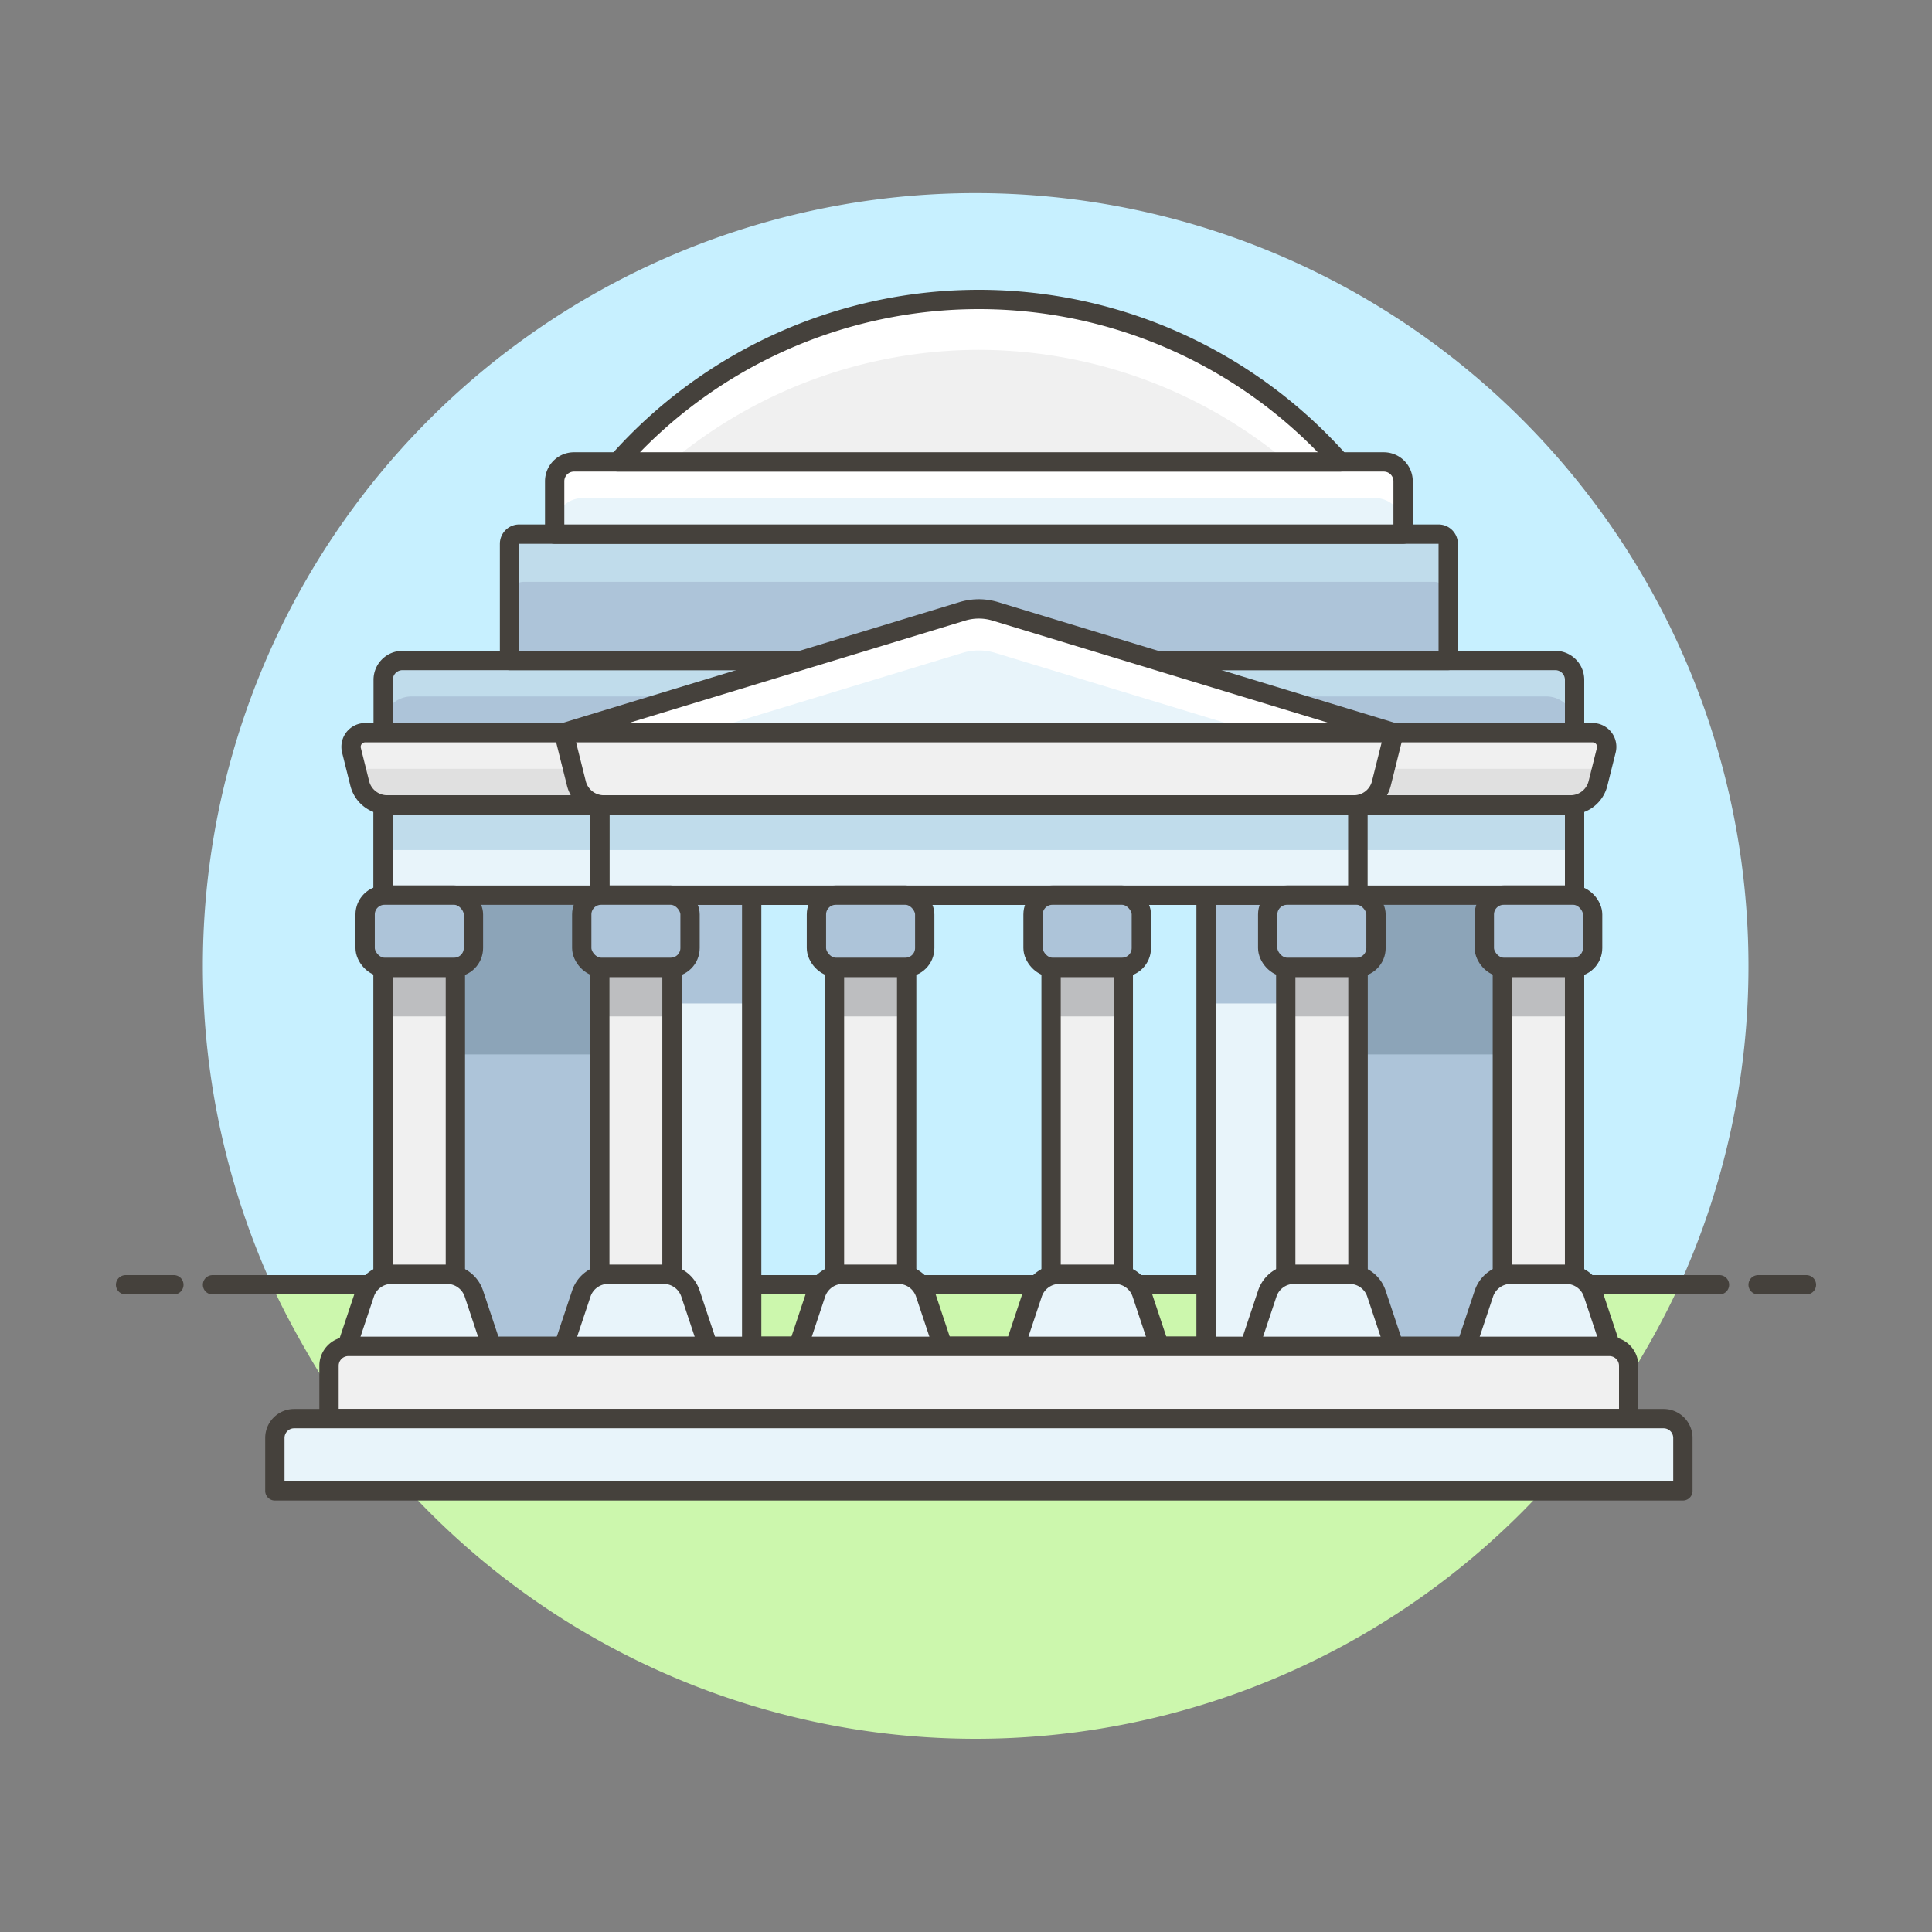 <svg xmlns="http://www.w3.org/2000/svg" viewBox="0 0 100 100"><rect x="0" y="0" width="100" height="100" fill="#808080" stroke="none"/><g class="nc-icon-wrapper"><defs/><path class="a" d="M50.5 90a39.948 39.948 0 0 0 34.608-20H15.892A39.948 39.948 0 0 0 50.5 90z" style="" fill="#ccf7ad"/><path class="a" d="M14.064 66.5c.546 1.2 1.17 2.363 1.828 3.5h69.216a40.488 40.488 0 0 0 1.828-3.5z" style="" fill="#ccf7ad"/><path class="b" d="M90.5 50a40 40 0 1 0-76.436 16.5h72.872A39.844 39.844 0 0 0 90.5 50z" style="" fill="#c7f0ff"/><g><path class="c" d="M11 66.5h78" fill="none" stroke="#45413c" stroke-linecap="round" stroke-linejoin="round"/><path class="c" d="M6.5 66.5H9" fill="none" stroke="#45413c" stroke-linecap="round" stroke-linejoin="round"/><path class="c" d="M91 66.5h2.5" fill="none" stroke="#45413c" stroke-linecap="round" stroke-linejoin="round"/></g><g><path class="d" d="M80.035 34.187H21.3a1.464 1.464 0 0 0-1.464 1.464v34.041h19.071V46.333h23.519v23.359H81.5V35.651a1.464 1.464 0 0 0-1.465-1.464z" style="" fill="#adc4d9"/><path class="e" d="M80.035 34.187H21.3a1.464 1.464 0 0 0-1.464 1.464v1.861a1.464 1.464 0 0 1 1.464-1.464h58.735a1.464 1.464 0 0 1 1.465 1.464v-1.861a1.464 1.464 0 0 0-1.465-1.464z" style="" fill="#c0dceb"/><path class="f" d="M62.426 46.333H81.5v8.243H62.426z" style="" fill="#8ca4b8"/><path class="f" d="M19.833 46.333h19.074v8.243H19.833z" style="" fill="#8ca4b8"/><path class="c" d="M80.5 34.187H20.833a1 1 0 0 0-1 1v34.5H81.5v-34.5a1 1 0 0 0-1-1z" fill="none" stroke="#45413c" stroke-linecap="round" stroke-linejoin="round"/><path class="d" d="M74.959 34.187H26.373v-6.041a.5.5 0 0 1 .5-.5h47.586a.5.5 0 0 1 .5.5z" style="" fill="#adc4d9"/><path class="e" d="M74.227 27.646H27.106a.733.733 0 0 0-.733.733v2.47a.733.733 0 0 1 .733-.732h47.121a.732.732 0 0 1 .732.732v-2.47a.732.732 0 0 0-.732-.733z" style="" fill="#c0dceb"/><path class="c" d="M74.959 34.187H26.373v-6.041a.5.5 0 0 1 .5-.5h47.586a.5.5 0 0 1 .5.5z" fill="none" stroke="#45413c" stroke-linecap="round" stroke-linejoin="round"/><path class="g" d="M71.624 23.909H29.709a1 1 0 0 0-1 1v2.737h43.915v-2.737a1 1 0 0 0-1-1z" style="" fill="#e8f4fa"/><path class="h" d="M71.159 23.909H30.173a1.465 1.465 0 0 0-1.464 1.464v1.869a1.464 1.464 0 0 1 1.464-1.464h40.986a1.463 1.463 0 0 1 1.464 1.464v-1.869a1.464 1.464 0 0 0-1.464-1.464z" style="" fill="#fff"/><path class="c" d="M71.624 23.909H29.709a1 1 0 0 0-1 1v2.737h43.915v-2.737a1 1 0 0 0-1-1z" fill="none" stroke="#45413c" stroke-linecap="round" stroke-linejoin="round"/><path class="i" d="M50.666 15.5a24.97 24.97 0 0 0-18.661 8.38l-.025.029h37.373l-.025-.029a24.972 24.972 0 0 0-18.662-8.38z" style="" fill="#f0f0f0"/><path class="h" d="M50.666 18.108a24.942 24.942 0 0 1 15.949 5.8h2.738l-.025-.029a24.969 24.969 0 0 0-37.323 0l-.026.029h2.739a24.942 24.942 0 0 1 15.948-5.8z" style="" fill="#fff"/><path class="c" d="M50.666 15.5a24.97 24.97 0 0 0-18.661 8.38l-.025.029h37.373l-.025-.029a24.972 24.972 0 0 0-18.662-8.38z" fill="none" stroke="#45413c" stroke-linecap="round" stroke-linejoin="round"/><path class="g" d="M62.426 46.333h7.862v23.358h-7.862z" style="" fill="#e8f4fa"/><path class="g" d="M31.045 46.333h7.861v23.358h-7.861z" style="" fill="#e8f4fa"/><path class="d" d="M31.045 46.333h7.861v5.606h-7.861z" style="" fill="#adc4d9"/><path class="d" d="M62.426 46.333h7.862v5.606h-7.862z" style="" fill="#adc4d9"/><path class="j" d="M38.907 46.333h23.519v23.359H38.907z" fill="none" stroke="#45413c" stroke-miterlimit="10"/><path class="c" d="M31.045 46.333h39.242v23.359H31.045z" fill="none" stroke="#45413c" stroke-linecap="round" stroke-linejoin="round"/><path class="k" d="M81.291 41.662H20.042a1.466 1.466 0 0 1-1.421-1.109l-.429-1.719a.732.732 0 0 1 .71-.91h63.529a.732.732 0 0 1 .71.91l-.43 1.719a1.464 1.464 0 0 1-1.42 1.109z" style="" fill="#e0e0e0"/><path class="i" d="M18.472 39.954a.706.706 0 0 1 .43-.161h63.529a.706.706 0 0 1 .43.161l.28-1.12a.732.732 0 0 0-.71-.91H18.9a.732.732 0 0 0-.71.91z" style="" fill="#f0f0f0"/><path class="c" d="M81.291 41.662H20.042a1.466 1.466 0 0 1-1.421-1.109l-.429-1.719a.732.732 0 0 1 .71-.91h63.529a.732.732 0 0 1 .71.91l-.43 1.719a1.464 1.464 0 0 1-1.42 1.109z" fill="none" stroke="#45413c" stroke-linecap="round" stroke-linejoin="round"/><path class="g" d="M29.177 37.924l20.637-6.281a2.93 2.93 0 0 1 1.7 0l20.637 6.281z" style="" fill="#e8f4fa"/><path class="h" d="M49.814 33.794a2.93 2.93 0 0 1 1.7 0l13.571 4.13h7.066l-20.632-6.281a2.93 2.93 0 0 0-1.7 0l-20.642 6.281h7.066z" style="" fill="#fff"/><path class="c" d="M29.177 37.924l20.637-6.281a2.93 2.93 0 0 1 1.7 0l20.637 6.281z" fill="none" stroke="#45413c" stroke-linecap="round" stroke-linejoin="round"/><path class="l" d="M29.177 37.924l.657 2.629a1.464 1.464 0 0 0 1.42 1.109h38.825a1.464 1.464 0 0 0 1.42-1.109l.657-2.629z" stroke="#45413c" stroke-linecap="round" stroke-linejoin="round" fill="#f0f0f0"/><path class="g" d="M31.045 41.662h39.242v4.672H31.045z" style="" fill="#e8f4fa"/><path class="e" d="M31.045 41.662h39.242v2.336H31.045z" style="" fill="#c0dceb"/><path class="c" d="M31.045 41.662h39.242v4.672H31.045z" fill="none" stroke="#45413c" stroke-linecap="round" stroke-linejoin="round"/><path class="g" d="M19.833 41.662h11.212v4.672H19.833z" style="" fill="#e8f4fa"/><path class="e" d="M19.833 41.662h11.212v2.336H19.833z" style="" fill="#c0dceb"/><path class="c" d="M19.833 41.662h11.212v4.672H19.833z" fill="none" stroke="#45413c" stroke-linecap="round" stroke-linejoin="round"/><path class="g" d="M70.288 41.662H81.5v4.672H70.288z" style="" fill="#e8f4fa"/><path class="e" d="M70.288 41.662H81.5v2.336H70.288z" style="" fill="#c0dceb"/><path class="c" d="M70.288 41.662H81.5v4.672H70.288z" fill="none" stroke="#45413c" stroke-linecap="round" stroke-linejoin="round"/><path class="i" d="M19.833 50.071h3.737v19.621h-3.737z" style="" fill="#f0f0f0"/><path class="m" d="M19.833 50.071h3.737v2.539h-3.737z" style="" fill="#bdbec0"/><path class="c" d="M19.833 50.071h3.737v19.621h-3.737z" fill="none" stroke="#45413c" stroke-linecap="round" stroke-linejoin="round"/><rect class="n" x="18.899" y="46.333" width="5.606" height="3.737" rx="1" ry="1" stroke="#45413c" stroke-linecap="round" stroke-linejoin="round" fill="#adc4d9"/><path class="o" d="M25.439 69.692h-7.475l.913-2.736a1.463 1.463 0 0 1 1.389-1h2.872a1.464 1.464 0 0 1 1.389 1z" stroke="#45413c" stroke-linecap="round" stroke-linejoin="round" fill="#e8f4fa"/><g><path class="i" d="M31.045 50.071h3.737v19.621h-3.737z" style="" fill="#f0f0f0"/><path class="m" d="M31.045 50.071h3.737v2.539h-3.737z" style="" fill="#bdbec0"/><path class="c" d="M31.045 50.071h3.737v19.621h-3.737z" fill="none" stroke="#45413c" stroke-linecap="round" stroke-linejoin="round"/><rect class="n" x="30.111" y="46.333" width="5.606" height="3.737" rx="1" ry="1" stroke="#45413c" stroke-linecap="round" stroke-linejoin="round" fill="#adc4d9"/><path class="o" d="M36.651 69.692h-7.474l.912-2.736a1.463 1.463 0 0 1 1.389-1h2.872a1.464 1.464 0 0 1 1.389 1z" stroke="#45413c" stroke-linecap="round" stroke-linejoin="round" fill="#e8f4fa"/></g><g><path class="i" d="M43.192 50.071h3.737v19.621h-3.737z" style="" fill="#f0f0f0"/><path class="m" d="M43.192 50.071h3.737v2.539h-3.737z" style="" fill="#bdbec0"/><path class="c" d="M43.192 50.071h3.737v19.621h-3.737z" fill="none" stroke="#45413c" stroke-linecap="round" stroke-linejoin="round"/><rect class="n" x="42.258" y="46.333" width="5.606" height="3.737" rx="1" ry="1" stroke="#45413c" stroke-linecap="round" stroke-linejoin="round" fill="#adc4d9"/><path class="o" d="M48.8 69.692h-7.477l.912-2.736a1.465 1.465 0 0 1 1.389-1H46.5a1.465 1.465 0 0 1 1.389 1z" stroke="#45413c" stroke-linecap="round" stroke-linejoin="round" fill="#e8f4fa"/></g><g><path class="i" d="M54.404 50.071h3.737v19.621h-3.737z" style="" fill="#f0f0f0"/><path class="m" d="M54.404 50.071h3.737v2.539h-3.737z" style="" fill="#bdbec0"/><path class="c" d="M54.404 50.071h3.737v19.621h-3.737z" fill="none" stroke="#45413c" stroke-linecap="round" stroke-linejoin="round"/><rect class="n" x="53.47" y="46.333" width="5.606" height="3.737" rx="1" ry="1" stroke="#45413c" stroke-linecap="round" stroke-linejoin="round" fill="#adc4d9"/><path class="o" d="M60.01 69.692h-7.475l.912-2.736a1.465 1.465 0 0 1 1.389-1h2.873a1.464 1.464 0 0 1 1.389 1z" stroke="#45413c" stroke-linecap="round" stroke-linejoin="round" fill="#e8f4fa"/></g><g><path class="i" d="M66.55 50.071h3.737v19.621H66.55z" style="" fill="#f0f0f0"/><path class="m" d="M66.55 50.071h3.737v2.539H66.55z" style="" fill="#bdbec0"/><path class="c" d="M66.55 50.071h3.737v19.621H66.55z" fill="none" stroke="#45413c" stroke-linecap="round" stroke-linejoin="round"/><rect class="n" x="65.616" y="46.333" width="5.606" height="3.737" rx="1" ry="1" stroke="#45413c" stroke-linecap="round" stroke-linejoin="round" fill="#adc4d9"/><path class="o" d="M72.156 69.692h-7.474l.912-2.736a1.463 1.463 0 0 1 1.389-1h2.872a1.464 1.464 0 0 1 1.389 1z" stroke="#45413c" stroke-linecap="round" stroke-linejoin="round" fill="#e8f4fa"/></g><g><path class="i" d="M77.762 50.071h3.737v19.621h-3.737z" style="" fill="#f0f0f0"/><path class="m" d="M77.762 50.071h3.737v2.539h-3.737z" style="" fill="#bdbec0"/><path class="c" d="M77.762 50.071h3.737v19.621h-3.737z" fill="none" stroke="#45413c" stroke-linecap="round" stroke-linejoin="round"/><rect class="n" x="76.828" y="46.333" width="5.606" height="3.737" rx="1" ry="1" stroke="#45413c" stroke-linecap="round" stroke-linejoin="round" fill="#adc4d9"/><path class="o" d="M83.368 69.692h-7.474l.912-2.736a1.464 1.464 0 0 1 1.389-1h2.872a1.464 1.464 0 0 1 1.389 1z" stroke="#45413c" stroke-linecap="round" stroke-linejoin="round" fill="#e8f4fa"/></g><path class="l" d="M84.3 73.429H17.03v-2.737a1 1 0 0 1 1-1H83.3a1 1 0 0 1 1 1z" stroke="#45413c" stroke-linecap="round" stroke-linejoin="round" fill="#f0f0f0"/><path class="o" d="M87.106 77.167H14.227v-2.738a1 1 0 0 1 1-1h70.879a1 1 0 0 1 1 1z" stroke="#45413c" stroke-linecap="round" stroke-linejoin="round" fill="#e8f4fa"/></g></g></svg>